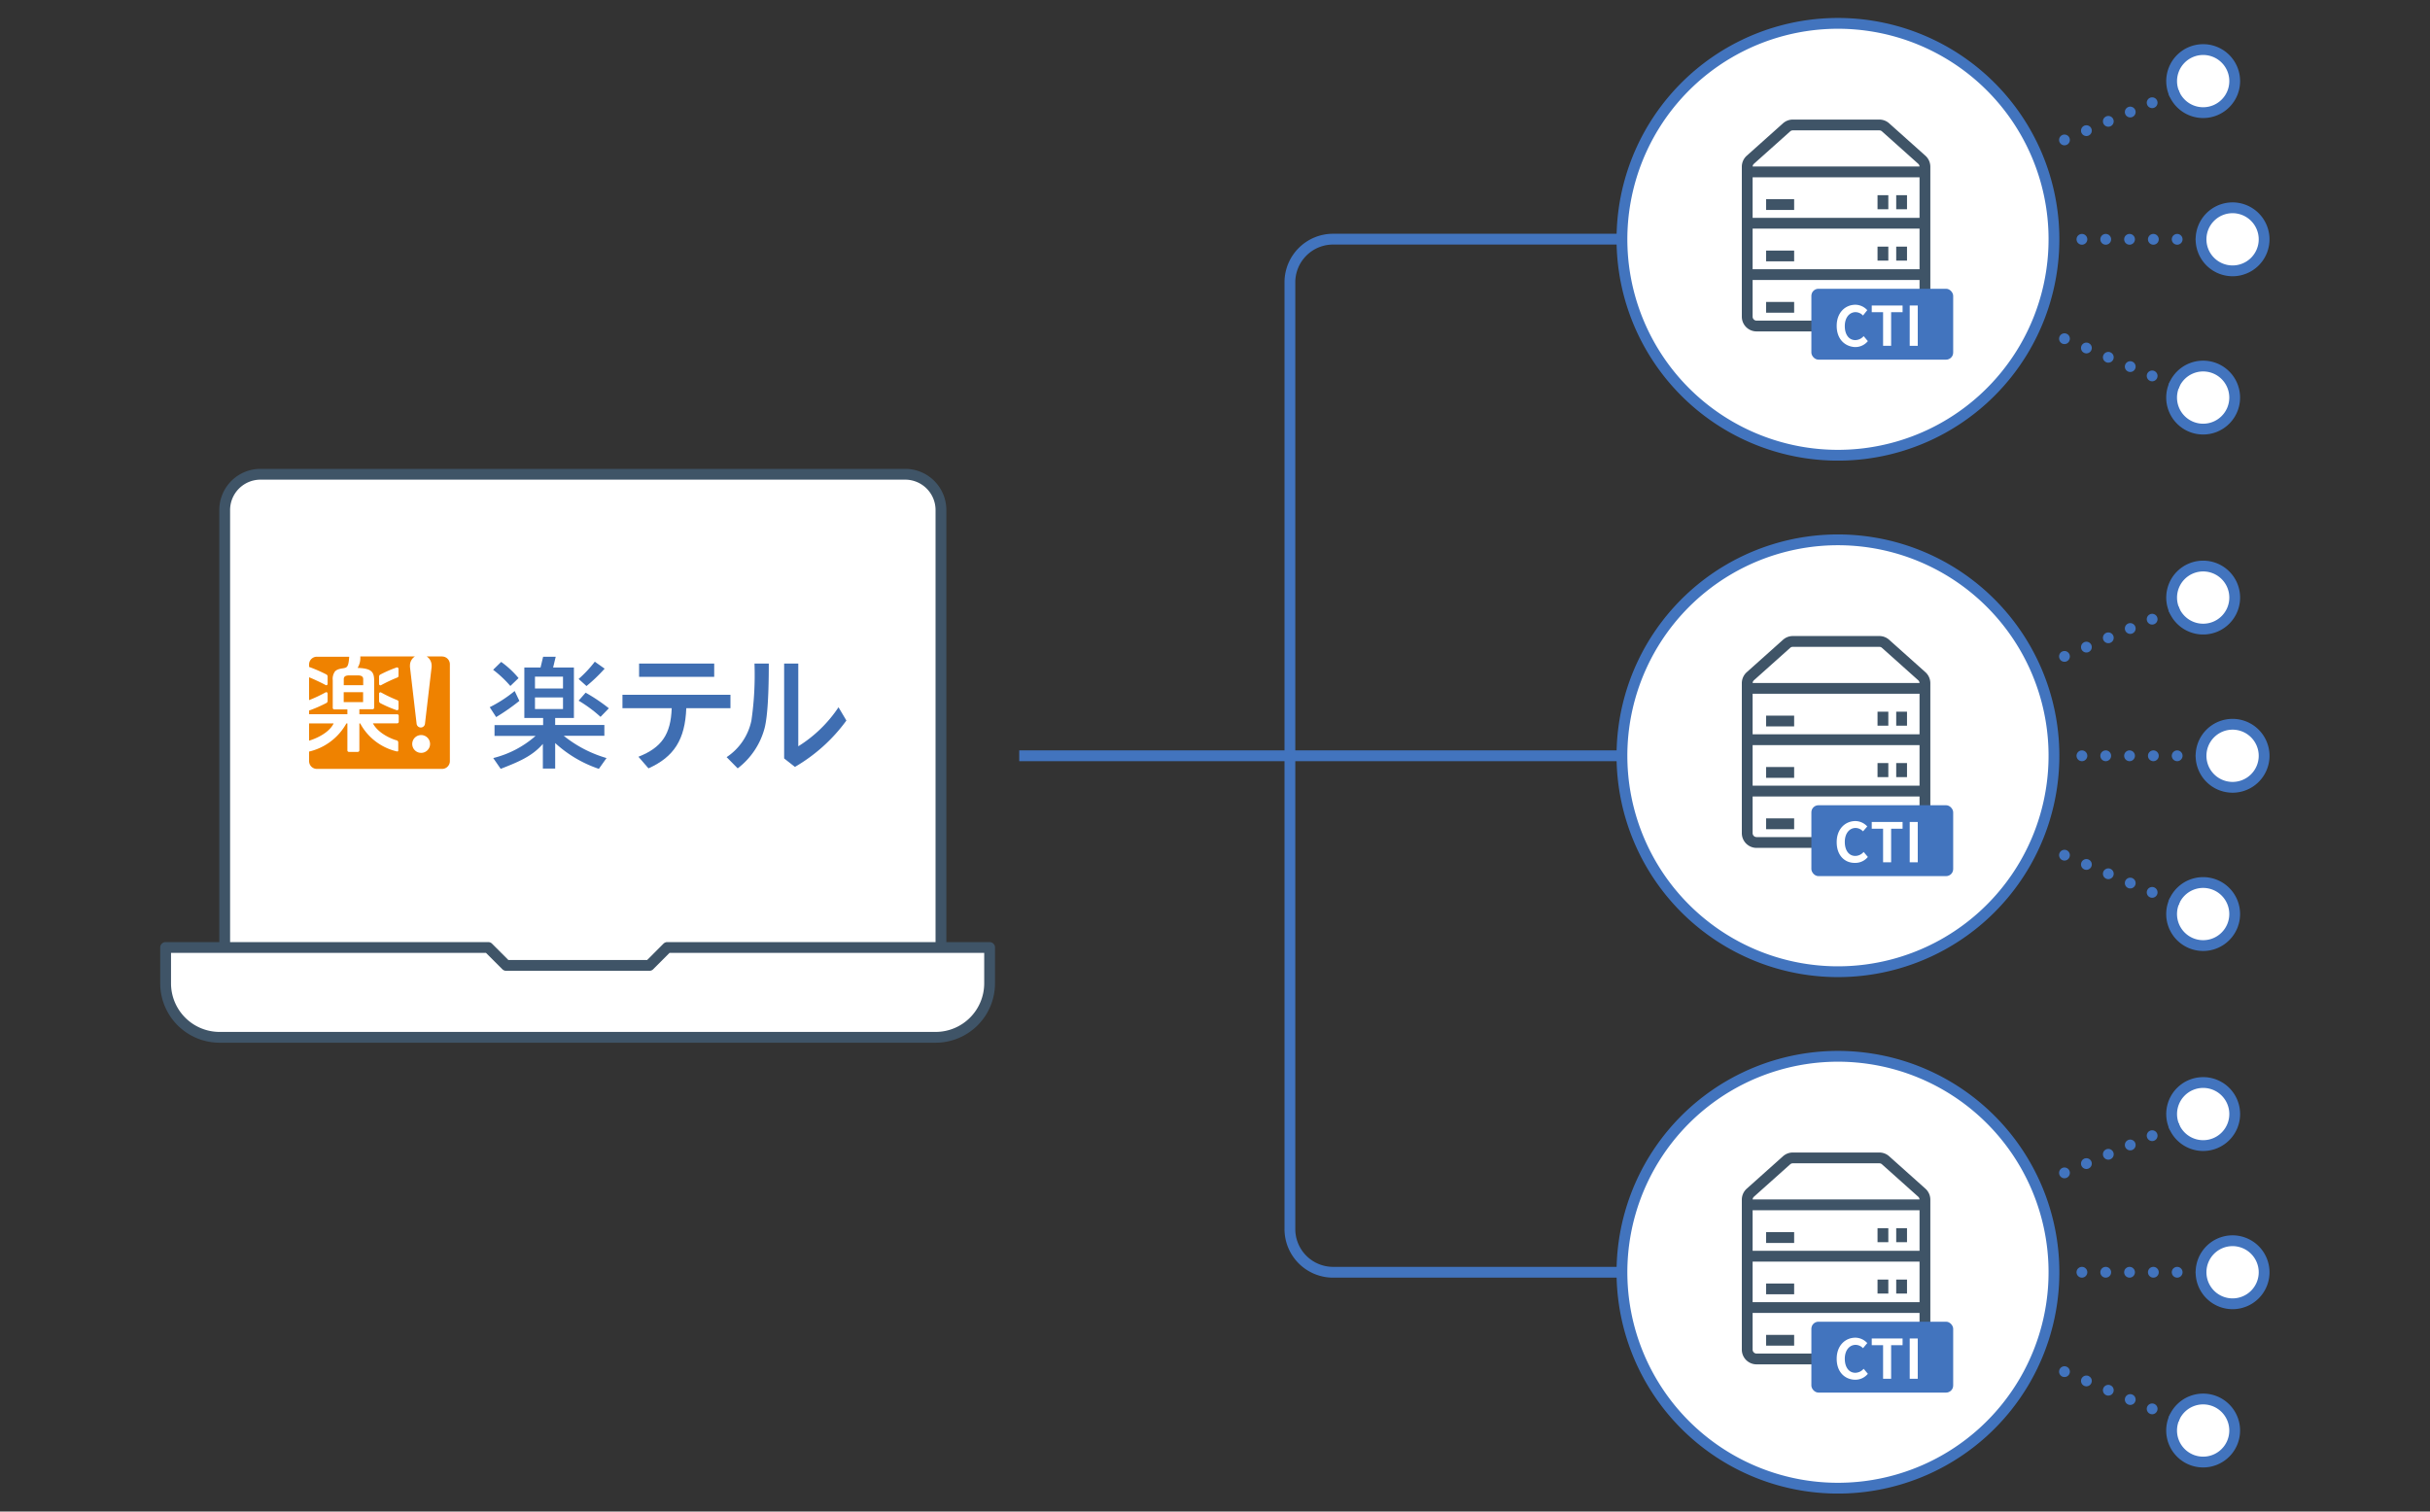<svg id="レイヤー_1" data-name="レイヤー 1" xmlns="http://www.w3.org/2000/svg" viewBox="0 0 450 280"><rect x="0" y="0" width="450" height="280" fill="#333333" stroke="none"/><defs><style>.cls-1,.cls-11,.cls-5,.cls-8{fill:#fff;}.cls-1,.cls-9{stroke:#3f5467;}.cls-1,.cls-2,.cls-8,.cls-9{stroke-linejoin:round;}.cls-1,.cls-2,.cls-5,.cls-6,.cls-7,.cls-8,.cls-9{stroke-width:2px;}.cls-12,.cls-2,.cls-6,.cls-7,.cls-9{fill:none;}.cls-2,.cls-5,.cls-6,.cls-7,.cls-8{stroke:#4274be;}.cls-3{fill:#ef8200;}.cls-4{fill:#3f6eb2;}.cls-5,.cls-6,.cls-7{stroke-miterlimit:10;}.cls-6,.cls-7{stroke-linecap:round;}.cls-7{stroke-dasharray:0 4.41;}.cls-10{fill:#4274be;}</style></defs><path class="cls-1" d="M41.61,180.34V94.49a6.63,6.63,0,0,1,6.63-6.64H167.62a6.63,6.63,0,0,1,6.63,6.64v85.85"/><path class="cls-1" d="M173.31,192.15H40.67a10,10,0,0,1-10-10v-6.64H90.41l3.32,3.32h26.53l3.31-3.32h59.69v6.64A10,10,0,0,1,173.31,192.15Z"/><line class="cls-2" x1="301.62" y1="140" x2="188.75" y2="140"/><path class="cls-2" d="M301.62,235.67H246.87a8,8,0,0,1-8-8V52.3a8,8,0,0,1,8-8h54.75"/><path class="cls-3" d="M63.65,130.05h3.59v-1.83H63.65Zm.68,1.36H61.9a.28.28,0,0,1-.28-.29V126a2.32,2.32,0,0,1,.44-1.66c.63-.59,1.55-.46,2-.69s.53-1,.61-2h-6A1.44,1.44,0,0,0,57.24,123v.54a26.74,26.74,0,0,1,3.21,1.4.44.44,0,0,1,.22.41v1.33a.25.25,0,0,1-.37.22c-.6-.35-2.43-1.2-3.06-1.44v4.23a25.7,25.7,0,0,0,3.06-1.44.25.25,0,0,1,.37.23v1.33a.44.44,0,0,1-.22.41,26.06,26.06,0,0,1-3.21,1.4v.68h7.09Zm2.93-5.61c0-.53-.41-.69-1-.69h-1.6c-.59,0-1,.16-1,.69v1.12h3.6ZM61.79,134H57.24v3.2C57.94,137,60.82,136,61.79,134Zm20.09-12.41H79a2,2,0,0,1,.93,1.72,1.93,1.93,0,0,1,0,.24l-1.23,10.52a.78.78,0,0,1-1.55,0l-1.23-10.52a1.93,1.93,0,0,1,0-.24,2,2,0,0,1,.93-1.72H66.72a3.55,3.55,0,0,1-.5,2.13c2.55.1,3.07.69,3.07,2.37v5a.29.29,0,0,1-.29.29H66.55v.93h7a.28.28,0,0,1,.29.28v1.11a.29.29,0,0,1-.29.29H69.06c1,1.95,3.73,3,4.41,3.15a.42.42,0,0,1,.28.42V139c0,.14-.06.22-.26.19A10.39,10.39,0,0,1,66.7,134h-.15v5a.29.29,0,0,1-.29.28H64.61a.28.28,0,0,1-.28-.28v-5h-.18a10.69,10.69,0,0,1-6.91,5.22V141a1.44,1.44,0,0,0,1.43,1.43H81.88A1.44,1.44,0,0,0,83.31,141V123A1.44,1.44,0,0,0,81.88,121.61Zm-8.08,9.7a.27.27,0,0,1-.32.27,21.78,21.78,0,0,1-3.07-1.32.45.45,0,0,1-.21-.41v-1.33a.25.25,0,0,1,.37-.23,26.69,26.69,0,0,0,2.94,1.4c.19.07.29.16.29.34Zm0-6.1c0,.18-.1.27-.29.34a28.48,28.48,0,0,0-2.94,1.39.25.25,0,0,1-.37-.22v-1.33a.45.45,0,0,1,.21-.41,23.2,23.2,0,0,1,3.07-1.33.28.28,0,0,1,.32.28ZM78,139.46a1.65,1.65,0,1,1,1.64-1.65A1.65,1.65,0,0,1,78,139.46Z"/><path class="cls-4" d="M127.09,131.19c-.22,5.79-2.25,9-7,11.14l-1.86-2.15c4.32-1.7,6-4.18,6.16-9h-9.12v-2.48h20v2.48Zm5.17-8.27v2.46H118.35v-2.46Z"/><path class="cls-4" d="M134.56,140.25a10.74,10.74,0,0,0,4.59-6.78,58.69,58.69,0,0,0,.57-10.55h2.65c0,5.49-.22,9.68-.76,11.89a13.83,13.83,0,0,1-5,7.52Zm13.27-17.33v15.32a24.47,24.47,0,0,0,7.45-7.23l1.46,2.46a31.1,31.1,0,0,1-9.53,8.59l-2-1.57V122.92Z"/><path class="cls-4" d="M90.69,131a24.47,24.47,0,0,0,4.62-3l.87,1.83a38.32,38.32,0,0,1-4.3,3h0Z"/><path class="cls-4" d="M94.51,127.07a20.85,20.85,0,0,0-3.19-3l1.49-1.46a17.11,17.11,0,0,1,3.22,3h0Z"/><path class="cls-4" d="M104.39,136.29h7.53v-2h-9.11V133h3.47v-9.35h-3.85l.48-2h-2.33l-.48,2h-3V133h3.48v1.32h-9v2h7.6a18.63,18.63,0,0,1-7.84,4.1l1.38,2h0c3.24-1.27,5.81-2.3,7.81-4.62v4.57h2.28v-4.73a22.67,22.67,0,0,0,8.09,4.78h0l1.42-2A22.68,22.68,0,0,1,104.39,136.29Zm-5.32-10.95h5.19v2.2H99.07Zm0,6v-2.15h5.19v2.15Z"/><path class="cls-4" d="M107.15,125.77a21.63,21.63,0,0,0,3-3.2l1.82,1.29a29.68,29.68,0,0,1-3.36,3.22h0Z"/><path class="cls-4" d="M111.21,132.79a24.75,24.75,0,0,0-4.06-3l1.3-1.48h0a32.22,32.22,0,0,1,4.3,2.89h0Z"/><path class="cls-5" d="M419.28,44.33a5.84,5.84,0,1,1-5.84-5.84A5.85,5.85,0,0,1,419.28,44.33Z"/><line class="cls-6" x1="385.54" y1="44.33" x2="385.54" y2="44.33"/><line class="cls-7" x1="389.95" y1="44.33" x2="405.4" y2="44.33"/><line class="cls-6" x1="407.6" y1="44.33" x2="407.6" y2="44.33"/><path class="cls-5" d="M413.37,12.74a5.84,5.84,0,1,1-7.66-3.09A5.84,5.84,0,0,1,413.37,12.74Z"/><line class="cls-6" x1="382.31" y1="25.92" x2="382.31" y2="25.92"/><line class="cls-7" x1="386.37" y1="24.2" x2="400.59" y2="18.16"/><line class="cls-6" x1="402.62" y1="17.3" x2="402.62" y2="17.3"/><path class="cls-5" d="M413.37,75.92a5.84,5.84,0,1,1-3.1-7.65A5.84,5.84,0,0,1,413.37,75.92Z"/><line class="cls-6" x1="382.31" y1="62.74" x2="382.31" y2="62.74"/><line class="cls-7" x1="386.37" y1="64.46" x2="400.59" y2="70.5"/><line class="cls-6" x1="402.62" y1="71.36" x2="402.62" y2="71.36"/><path class="cls-5" d="M419.28,140a5.84,5.84,0,1,1-5.84-5.84A5.85,5.85,0,0,1,419.28,140Z"/><line class="cls-6" x1="385.54" y1="140" x2="385.54" y2="140"/><line class="cls-7" x1="389.95" y1="140" x2="405.4" y2="140"/><line class="cls-6" x1="407.6" y1="140" x2="407.6" y2="140"/><path class="cls-5" d="M413.37,108.41a5.84,5.84,0,1,1-7.66-3.09A5.84,5.84,0,0,1,413.37,108.41Z"/><line class="cls-6" x1="382.31" y1="121.59" x2="382.31" y2="121.59"/><line class="cls-7" x1="386.37" y1="119.87" x2="400.59" y2="113.83"/><line class="cls-6" x1="402.62" y1="112.97" x2="402.62" y2="112.97"/><path class="cls-5" d="M413.37,171.59a5.84,5.84,0,1,1-3.1-7.65A5.84,5.84,0,0,1,413.37,171.59Z"/><line class="cls-6" x1="382.31" y1="158.41" x2="382.31" y2="158.41"/><line class="cls-7" x1="386.37" y1="160.13" x2="400.59" y2="166.17"/><line class="cls-6" x1="402.62" y1="167.03" x2="402.62" y2="167.03"/><path class="cls-5" d="M419.28,235.67a5.84,5.84,0,1,1-5.84-5.84A5.85,5.85,0,0,1,419.28,235.67Z"/><line class="cls-6" x1="385.54" y1="235.67" x2="385.54" y2="235.67"/><line class="cls-7" x1="389.95" y1="235.67" x2="405.4" y2="235.67"/><line class="cls-6" x1="407.6" y1="235.67" x2="407.6" y2="235.67"/><path class="cls-5" d="M413.37,204.08a5.84,5.84,0,1,1-7.66-3.09A5.84,5.84,0,0,1,413.37,204.08Z"/><line class="cls-6" x1="382.31" y1="217.26" x2="382.31" y2="217.26"/><line class="cls-7" x1="386.37" y1="215.54" x2="400.59" y2="209.5"/><line class="cls-6" x1="402.62" y1="208.64" x2="402.62" y2="208.64"/><path class="cls-5" d="M413.37,267.26a5.84,5.84,0,1,1-3.1-7.65A5.84,5.84,0,0,1,413.37,267.26Z"/><line class="cls-6" x1="382.31" y1="254.08" x2="382.31" y2="254.08"/><line class="cls-7" x1="386.37" y1="255.8" x2="400.59" y2="261.84"/><line class="cls-6" x1="402.62" y1="262.7" x2="402.62" y2="262.7"/><path class="cls-8" d="M380.23,41.08A40,40,0,1,1,343.61,4.46,40,40,0,0,1,380.23,41.08Z"/><path class="cls-8" d="M380.23,136.75a40,40,0,1,1-36.62-36.62A40,40,0,0,1,380.23,136.75Z"/><path class="cls-8" d="M380.23,232.42a40,40,0,1,1-36.62-36.62A40,40,0,0,1,380.23,232.42Z"/><path class="cls-9" d="M325.33,60.39h29.41a1.73,1.73,0,0,0,1.73-1.73V30.89a1.74,1.74,0,0,0-.58-1.3l-6.71-6a1.71,1.71,0,0,0-1.15-.44H332a1.71,1.71,0,0,0-1.15.44l-6.71,6a1.74,1.74,0,0,0-.58,1.3V58.66A1.73,1.73,0,0,0,325.33,60.39Z"/><line class="cls-9" x1="356.47" y1="31.84" x2="323.6" y2="31.84"/><line class="cls-9" x1="356.47" y1="41.35" x2="323.6" y2="41.35"/><line class="cls-9" x1="356.47" y1="50.87" x2="323.6" y2="50.87"/><line class="cls-9" x1="327.06" y1="37.89" x2="332.25" y2="37.89"/><line class="cls-9" x1="348.69" y1="36.16" x2="348.69" y2="38.76"/><line class="cls-9" x1="352.15" y1="36.16" x2="352.15" y2="38.76"/><line class="cls-9" x1="327.06" y1="47.41" x2="332.25" y2="47.41"/><line class="cls-9" x1="348.69" y1="45.68" x2="348.69" y2="48.28"/><line class="cls-9" x1="352.15" y1="45.68" x2="352.15" y2="48.28"/><line class="cls-9" x1="327.06" y1="56.93" x2="332.25" y2="56.93"/><line class="cls-9" x1="348.69" y1="55.2" x2="348.69" y2="57.79"/><line class="cls-9" x1="352.15" y1="55.2" x2="352.15" y2="57.79"/><rect class="cls-10" x="335.44" y="53.49" width="26.26" height="13.13" rx="1.31"/><path class="cls-11" d="M340.13,60.36c0-2.46,1.59-3.91,3.47-3.91a3.05,3.05,0,0,1,2.19,1l-.79,1a1.92,1.92,0,0,0-1.37-.63c-1.13,0-2,1-2,2.58s.76,2.6,1.94,2.6a2.07,2.07,0,0,0,1.55-.74l.78.93a3,3,0,0,1-2.38,1.1C341.67,64.2,340.13,62.85,340.13,60.36Z"/><path class="cls-11" d="M348.72,57.83h-2.1V56.59h5.71v1.24h-2.12v6.23h-1.49Z"/><path class="cls-11" d="M353.65,56.59h1.49v7.47h-1.49Z"/><path class="cls-9" d="M325.33,156.06h29.41a1.73,1.73,0,0,0,1.73-1.73V126.56a1.74,1.74,0,0,0-.58-1.3l-6.71-6a1.71,1.71,0,0,0-1.15-.44H332a1.71,1.71,0,0,0-1.15.44l-6.71,6a1.74,1.74,0,0,0-.58,1.3v27.77A1.73,1.73,0,0,0,325.33,156.06Z"/><line class="cls-9" x1="356.47" y1="127.51" x2="323.6" y2="127.51"/><line class="cls-9" x1="356.47" y1="137.02" x2="323.6" y2="137.02"/><line class="cls-9" x1="356.47" y1="146.54" x2="323.6" y2="146.54"/><line class="cls-9" x1="327.06" y1="133.56" x2="332.25" y2="133.56"/><line class="cls-9" x1="348.69" y1="131.83" x2="348.69" y2="134.43"/><line class="cls-9" x1="352.15" y1="131.83" x2="352.15" y2="134.43"/><line class="cls-9" x1="327.06" y1="143.08" x2="332.25" y2="143.08"/><line class="cls-9" x1="348.69" y1="141.35" x2="348.69" y2="143.95"/><line class="cls-9" x1="352.15" y1="141.35" x2="352.15" y2="143.95"/><line class="cls-9" x1="327.06" y1="152.6" x2="332.25" y2="152.6"/><line class="cls-9" x1="348.69" y1="150.87" x2="348.69" y2="153.46"/><line class="cls-9" x1="352.15" y1="150.87" x2="352.15" y2="153.46"/><rect class="cls-10" x="335.44" y="149.16" width="26.26" height="13.13" rx="1.31"/><path class="cls-11" d="M340.13,156c0-2.46,1.59-3.91,3.47-3.91a3.05,3.05,0,0,1,2.19,1L345,154a1.92,1.92,0,0,0-1.37-.63c-1.13,0-2,1-2,2.58s.76,2.6,1.94,2.6a2.07,2.07,0,0,0,1.55-.74l.78.93a3,3,0,0,1-2.38,1.1C341.67,159.87,340.13,158.52,340.13,156Z"/><path class="cls-11" d="M348.72,153.51h-2.1v-1.25h5.71v1.25h-2.12v6.22h-1.49Z"/><path class="cls-11" d="M353.65,152.26h1.49v7.47h-1.49Z"/><path class="cls-9" d="M325.33,251.73h29.41a1.73,1.73,0,0,0,1.73-1.73V222.23a1.74,1.74,0,0,0-.58-1.3l-6.71-6a1.71,1.71,0,0,0-1.15-.44H332a1.71,1.71,0,0,0-1.15.44l-6.71,6a1.74,1.74,0,0,0-.58,1.3V250A1.73,1.73,0,0,0,325.33,251.73Z"/><line class="cls-9" x1="356.47" y1="223.18" x2="323.6" y2="223.18"/><line class="cls-9" x1="356.47" y1="232.7" x2="323.6" y2="232.7"/><line class="cls-9" x1="356.47" y1="242.21" x2="323.6" y2="242.21"/><line class="cls-9" x1="327.06" y1="229.24" x2="332.25" y2="229.24"/><line class="cls-9" x1="348.69" y1="227.51" x2="348.69" y2="230.1"/><line class="cls-9" x1="352.15" y1="227.51" x2="352.15" y2="230.1"/><line class="cls-9" x1="327.06" y1="238.75" x2="332.25" y2="238.75"/><line class="cls-9" x1="348.69" y1="237.02" x2="348.69" y2="239.62"/><line class="cls-9" x1="352.15" y1="237.02" x2="352.15" y2="239.62"/><line class="cls-9" x1="327.06" y1="248.27" x2="332.25" y2="248.27"/><line class="cls-9" x1="348.69" y1="246.54" x2="348.69" y2="249.13"/><line class="cls-9" x1="352.15" y1="246.54" x2="352.15" y2="249.13"/><rect class="cls-10" x="335.44" y="244.83" width="26.26" height="13.13" rx="1.31"/><path class="cls-11" d="M340.13,251.7c0-2.46,1.59-3.91,3.47-3.91a3.05,3.05,0,0,1,2.19,1l-.79.95a1.91,1.91,0,0,0-1.37-.62c-1.13,0-2,1-2,2.57s.76,2.6,1.94,2.6a2.07,2.07,0,0,0,1.55-.74l.78.93a3,3,0,0,1-2.38,1.1C341.67,255.54,340.13,254.19,340.13,251.7Z"/><path class="cls-11" d="M348.72,249.18h-2.1v-1.24h5.71v1.24h-2.12v6.22h-1.49Z"/><path class="cls-11" d="M353.65,247.94h1.49v7.46h-1.49Z"/><rect class="cls-12" width="450" height="280"/></svg>